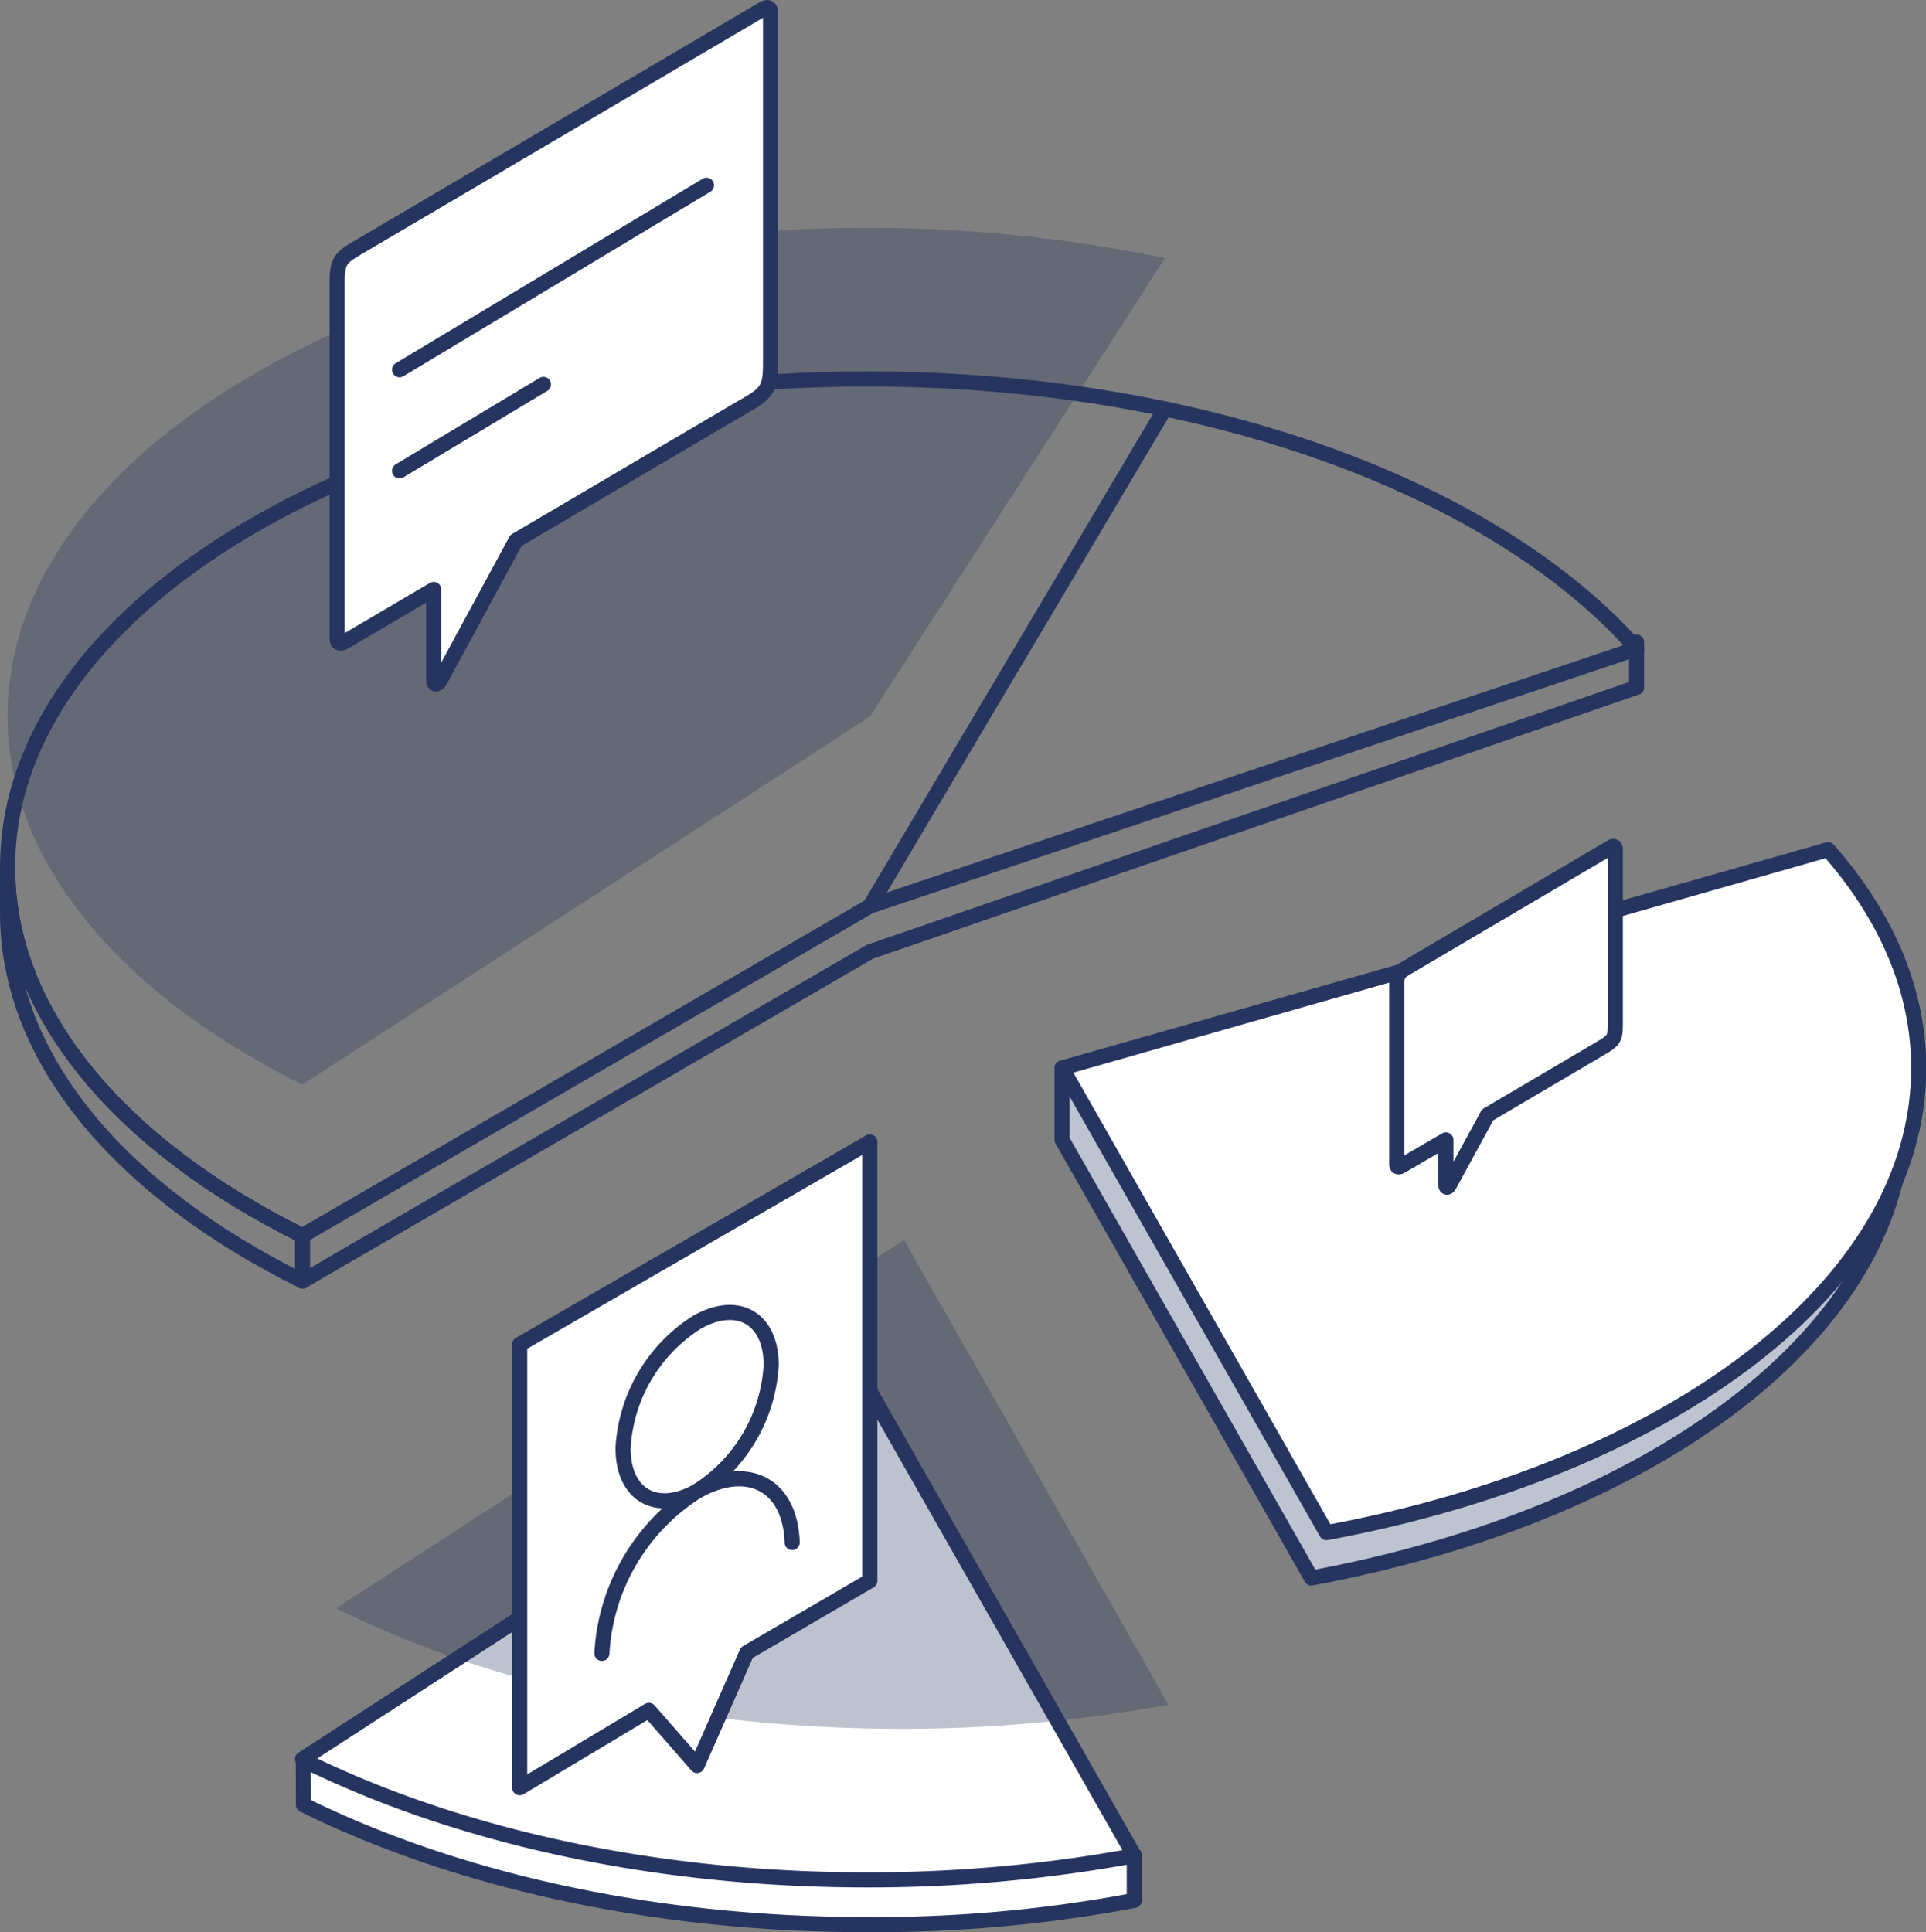 <svg xmlns="http://www.w3.org/2000/svg" viewBox="0 0 127.45 127.87"><rect x="0" y="0" width="127.45" height="127.87" fill="#808080" stroke="none"/><defs><style>.cls-1{fill:none;}.cls-1,.cls-2,.cls-3,.cls-4{stroke:#263560;stroke-linecap:round;stroke-linejoin:round;}.cls-1,.cls-4,.cls-5{fill-rule:evenodd;}.cls-2{fill:#bec3d0;}.cls-3,.cls-4{fill:#fff;}.cls-5,.cls-6{fill:#263560;opacity:0.3;}</style></defs><title>Measure</title><g id="Tryb_izolacji" data-name="Tryb izolacji"><polyline class="cls-1" points="20.02 84.78 57.56 62.99 108.3 45.49 108.3 42.49"/><path class="cls-2" d="M87.22,104.46l-16.5-29V70.71l49.69-11.45c3.83,4.35,6,9.26,6,14.45,0,14.34-16.41,26.5-39.13,30.74" transform="translate(-0.44 -0.03)"/><path class="cls-3" d="M88.22,101.46,70.72,70.71l50.69-14.45c3.83,4.35,6,9.26,6,14.45,0,14.34-16.41,26.5-39.13,30.74" transform="translate(-0.44 -0.03)"/><path class="cls-4" d="M93.64,64l13.44-7.92c.16-.09.25,0,.25.11V67.91c0,.9-.15,1-1,1.51l-7.45,4.39-2.54,4.66c-.11.19-.22.16-.22,0,0-.42,0-3,0-3l-3,1.75c-.16.09-.25,0-.25-.11V65.35C92.85,64.45,93,64.38,93.64,64Z" transform="translate(-0.44 -0.03)"/><path class="cls-1" d="M20.47,81.81C8.5,75.88.94,67.16.94,57.43c0-17.85,25.48-32.32,56.91-32.32,22.27,0,41.55,7.26,50.9,17.85L58,60,20.46,81.8" transform="translate(-0.44 -0.03)"/><path class="cls-1" d="M.94,57.44c0,9.72,7.56,18.44,19.52,24.37v3C8.5,78.88.94,70.16.94,60.44Z" transform="translate(-0.44 -0.03)"/><line class="cls-3" x1="57.56" y1="59.98" x2="77.08" y2="27.06"/><path class="cls-5" d="M20.47,71.81C8.5,65.88.94,57.16.94,47.43c0-17.85,25.48-32.32,56.91-32.32a96.36,96.36,0,0,1,19.68,2L58,47.46,20.46,71.8" transform="translate(-0.44 -0.03)"/><path class="cls-3" d="M20.52,119.47c10,4.94,23,7.93,37.29,7.93a92.46,92.46,0,0,0,17.69-1.6v-3a97,97,0,0,1-17.7,1.6c-14.27,0-27.31-3-37.29-7.93Z" transform="translate(-0.44 -0.03)"/><path class="cls-3" d="M20.51,116.51c10,4.94,23,7.93,37.29,7.93a97,97,0,0,0,17.7-1.6L58,92.09,20.46,116.44" transform="translate(-0.44 -0.03)"/><path class="cls-6" d="M22.77,106.51c10,4.94,23,7.93,37.29,7.93a97,97,0,0,0,17.7-1.6L60.26,82.09,22.72,106.44" transform="translate(-0.44 -0.03)"/><path class="cls-4" d="M24.28,16.32,50.94.62c.32-.19.49-.05.49.21V24.1c0,1.79-.3,2-2.07,3l-14.78,8.7-5,9.24c-.21.38-.44.32-.44,0,0-.83,0-6,0-6l-5.9,3.47c-.32.19-.49.05-.49-.21V19C22.72,17.23,22.95,17.1,24.28,16.32Z" transform="translate(-0.44 -0.03)"/><path class="cls-1" d="M26.88,31.19l9.52-5.72" transform="translate(-0.44 -0.03)"/><path class="cls-1" d="M47.19,12.29,26.88,24.5" transform="translate(-0.44 -0.03)"/><path class="cls-4" d="M58,75.6,34.83,89v29.34l8.55-5.12,3.19,3.65,3.29-7.47L58,104.65Z" transform="translate(-0.44 -0.03)"/><path class="cls-1" d="M46.57,87.53c2.7-1.52,4.9-.25,4.9,2.84a10.56,10.56,0,0,1-4.9,8.34c-2.7,1.52-4.9.25-4.9-2.84A10.56,10.56,0,0,1,46.57,87.53Z" transform="translate(-0.44 -0.03)"/><path class="cls-1" d="M40.27,109.45a13.58,13.58,0,0,1,6.3-10.73c3.4-1.91,6.17-.39,6.29,3.39" transform="translate(-0.44 -0.03)"/></g></svg>